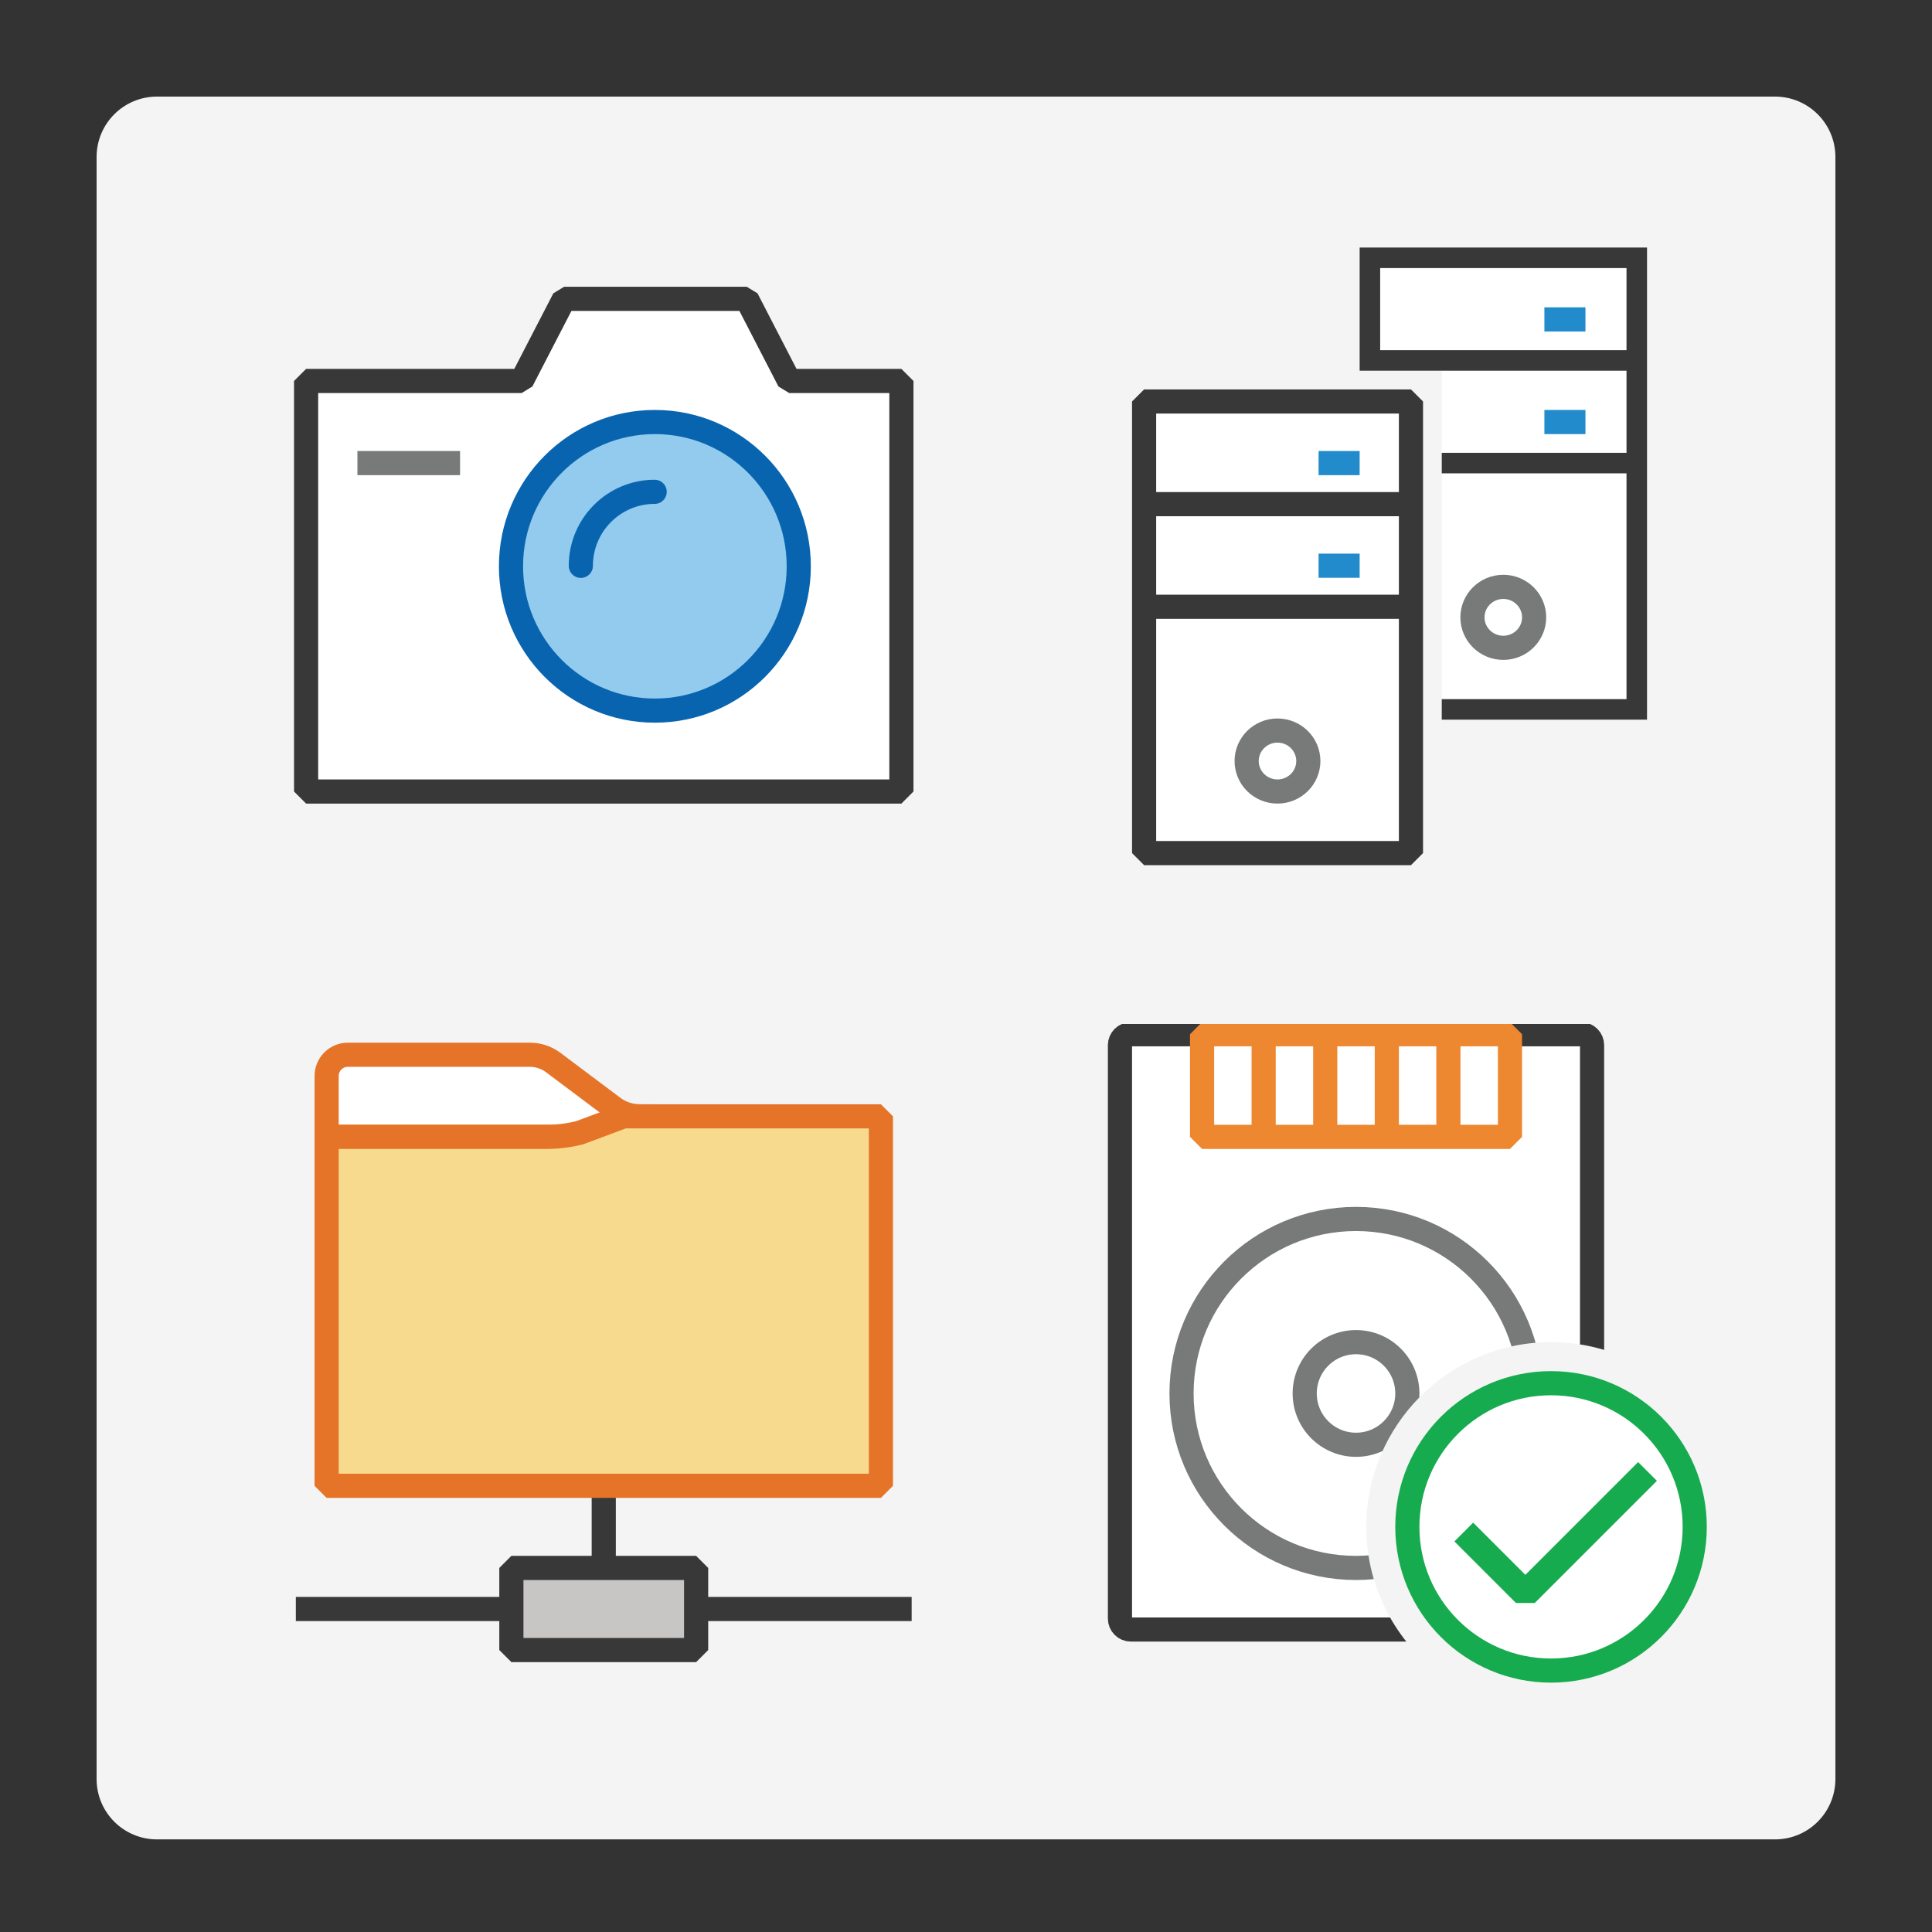 <?xml version="1.0" encoding="utf-8"?>
<!-- Generator: Adobe Illustrator 21.0.0, SVG Export Plug-In . SVG Version: 6.00 Build 0)  -->
<svg version="1.1" id="Layer_1" xmlns="http://www.w3.org/2000/svg" xmlns:xlink="http://www.w3.org/1999/xlink" x="0px" y="0px"
	 viewBox="0 0 80 80" enable-background="new 0 0 80 80" xml:space="preserve">
<rect x="0" y="0" width="80" height="80" fill="#333333" stroke="none"/>
<path fill="#F4F4F4" d="M73.5,76.165h-67c-1.381,0-2.5-1.119-2.5-2.5V6.5C4,5.119,5.119,4,6.5,4h67C74.881,4,76,5.119,76,6.5v67.165
	C76,75.045,74.881,76.165,73.5,76.165z"/>
<g id="icon">
	<polygon fill="#FFFFFF" stroke="#383838" stroke-miterlimit="1" points="37.325,32.775 12.675,32.775 12.675,15.775 21.6,15.775 
		23.357,12.375 30.922,12.375 32.678,15.775 37.325,15.775 	"/>
	
		<ellipse fill="#92CBEE" stroke="#0964B0" stroke-linecap="round" stroke-miterlimit="1" cx="27.117" cy="23.45" rx="5.958" ry="5.975"/>
	<path fill="#92CBEE" stroke="#0964B0" stroke-linecap="round" stroke-miterlimit="1" d="M27.108,20.365
		c-1.688,0-3.057,1.373-3.057,3.066"/>
	<line fill="none" stroke="#787979" stroke-miterlimit="1" x1="14.8" y1="19.175" x2="19.05" y2="19.175"/>
</g>
<g id="main_1_">
	<g>
		<defs>
			<path id="SVGID_1_" d="M60.001,69.6H43.4V42.4h27.2v16.601c-1.372-2.064-3.717-3.426-6.375-3.426c-4.219,0-7.65,3.431-7.65,7.65
				C56.575,65.883,57.938,68.228,60.001,69.6z"/>
		</defs>
		<clipPath id="SVGID_2_">
			<use xlink:href="#SVGID_1_"  overflow="visible"/>
		</clipPath>
		<g id="icon_5_" clip-path="url(#SVGID_2_)">
			<g id="transformed_icon_1_" transform="translate(-1 -1)">
				<path fill="#FFFFFF" stroke="#383838" stroke-miterlimit="1" d="M66.472,68.475H47.828c-0.251,0-0.453-0.203-0.453-0.453V44.278
					c0-0.251,0.203-0.453,0.453-0.453h18.643c0.251,0,0.453,0.203,0.453,0.453v23.743C66.925,68.272,66.722,68.475,66.472,68.475z"
					/>
				<path fill="#FFFFFF" stroke="#ED8730" stroke-miterlimit="1" d="M63.525,48.075h-12.75v-4.25h12.75V48.075z M53.325,43.825v4.25
					 M55.875,43.825v4.25 M58.425,43.825v4.25 M60.975,43.825v4.25"/>
				<circle fill="none" stroke="#787979" stroke-miterlimit="1" cx="57.15" cy="58.7" r="7.225"/>
				<circle fill="none" stroke="#787979" stroke-miterlimit="1" cx="57.15" cy="58.7" r="2.125"/>
			</g>
		</g>
	</g>
	<g id="overlay_1_">
		<circle fill="#FFFFFF" stroke="#17AB4F" stroke-miterlimit="1" cx="64.225" cy="63.225" r="5.95"/>
		<path fill="none" stroke="#17AB4F" stroke-width="1.1" stroke-miterlimit="1" d="M60.612,63.438l2.55,2.55l5.058-5.058"/>
	</g>
</g>
<g id="icon_6_">
	<path fill="#FFFFFF" stroke="#383838" stroke-miterlimit="1" d="M12.25,66.625h8.925 M28.825,66.625h8.925 M25,64.925V61.1"/>
	
		<rect x="21.175" y="64.925" fill="#C8C6C4" stroke="#383838" stroke-linecap="round" stroke-miterlimit="1" width="7.65" height="3.4"/>
	<path fill="#FFFFFF" stroke="#E57428" stroke-linecap="round" stroke-miterlimit="1" d="M27.125,47.075h-13.6v-2.522
		c0-0.485,0.394-0.878,0.878-0.878h7.537c0.349,0,0.689,0.113,0.969,0.323l2.475,1.856c0.32,0.241,0.711,0.371,1.112,0.371h0.629
		V47.075z"/>
	<path fill="#F7DA8E" stroke="#E57428" stroke-linecap="round" stroke-miterlimit="1" d="M36.475,61.525h-22.95v-14.45h9.109
		c0.462,0,0.921-0.058,1.368-0.171l1.821-0.679h10.653V61.525z"/>
</g>
<g id="icon_7_">
	<path fill="#FFFFFF" stroke="#383838" stroke-miterlimit="1" d="M58.425,35.325h-11.05v-18.7h11.05V35.325z M47.375,20.875h11.05
		 M47.375,25.125h11.05"/>
	<ellipse fill="none" stroke="#787979" stroke-miterlimit="1" cx="52.898" cy="31.513" rx="1.277" ry="1.262"/>
	<path fill="#238BCB" stroke="#228BCB" stroke-miterlimit="1" d="M54.6,19.175h1.7 M54.6,23.425h1.7"/>
	<polygon fill="#FFFFFF" points="56.725,10.675 56.725,15.35 59.7,15.35 59.7,29.375 67.775,29.375 67.775,10.675 	"/>
	<path fill="#383838" d="M56.3,10.25v5.1h0.85h2.55h7.65v3.4H59.7v0.85h7.65v9.35H59.7v0.85h8.5V10.25H56.3z M67.35,14.5h-10.2v-3.4
		h10.2V14.5z"/>
	<ellipse fill="none" stroke="#787979" stroke-miterlimit="1" cx="62.248" cy="25.563" rx="1.277" ry="1.262"/>
	<path fill="#238BCB" stroke="#228BCB" stroke-miterlimit="1" d="M63.95,13.225h1.7 M63.95,17.475h1.7"/>
</g>
</svg>
